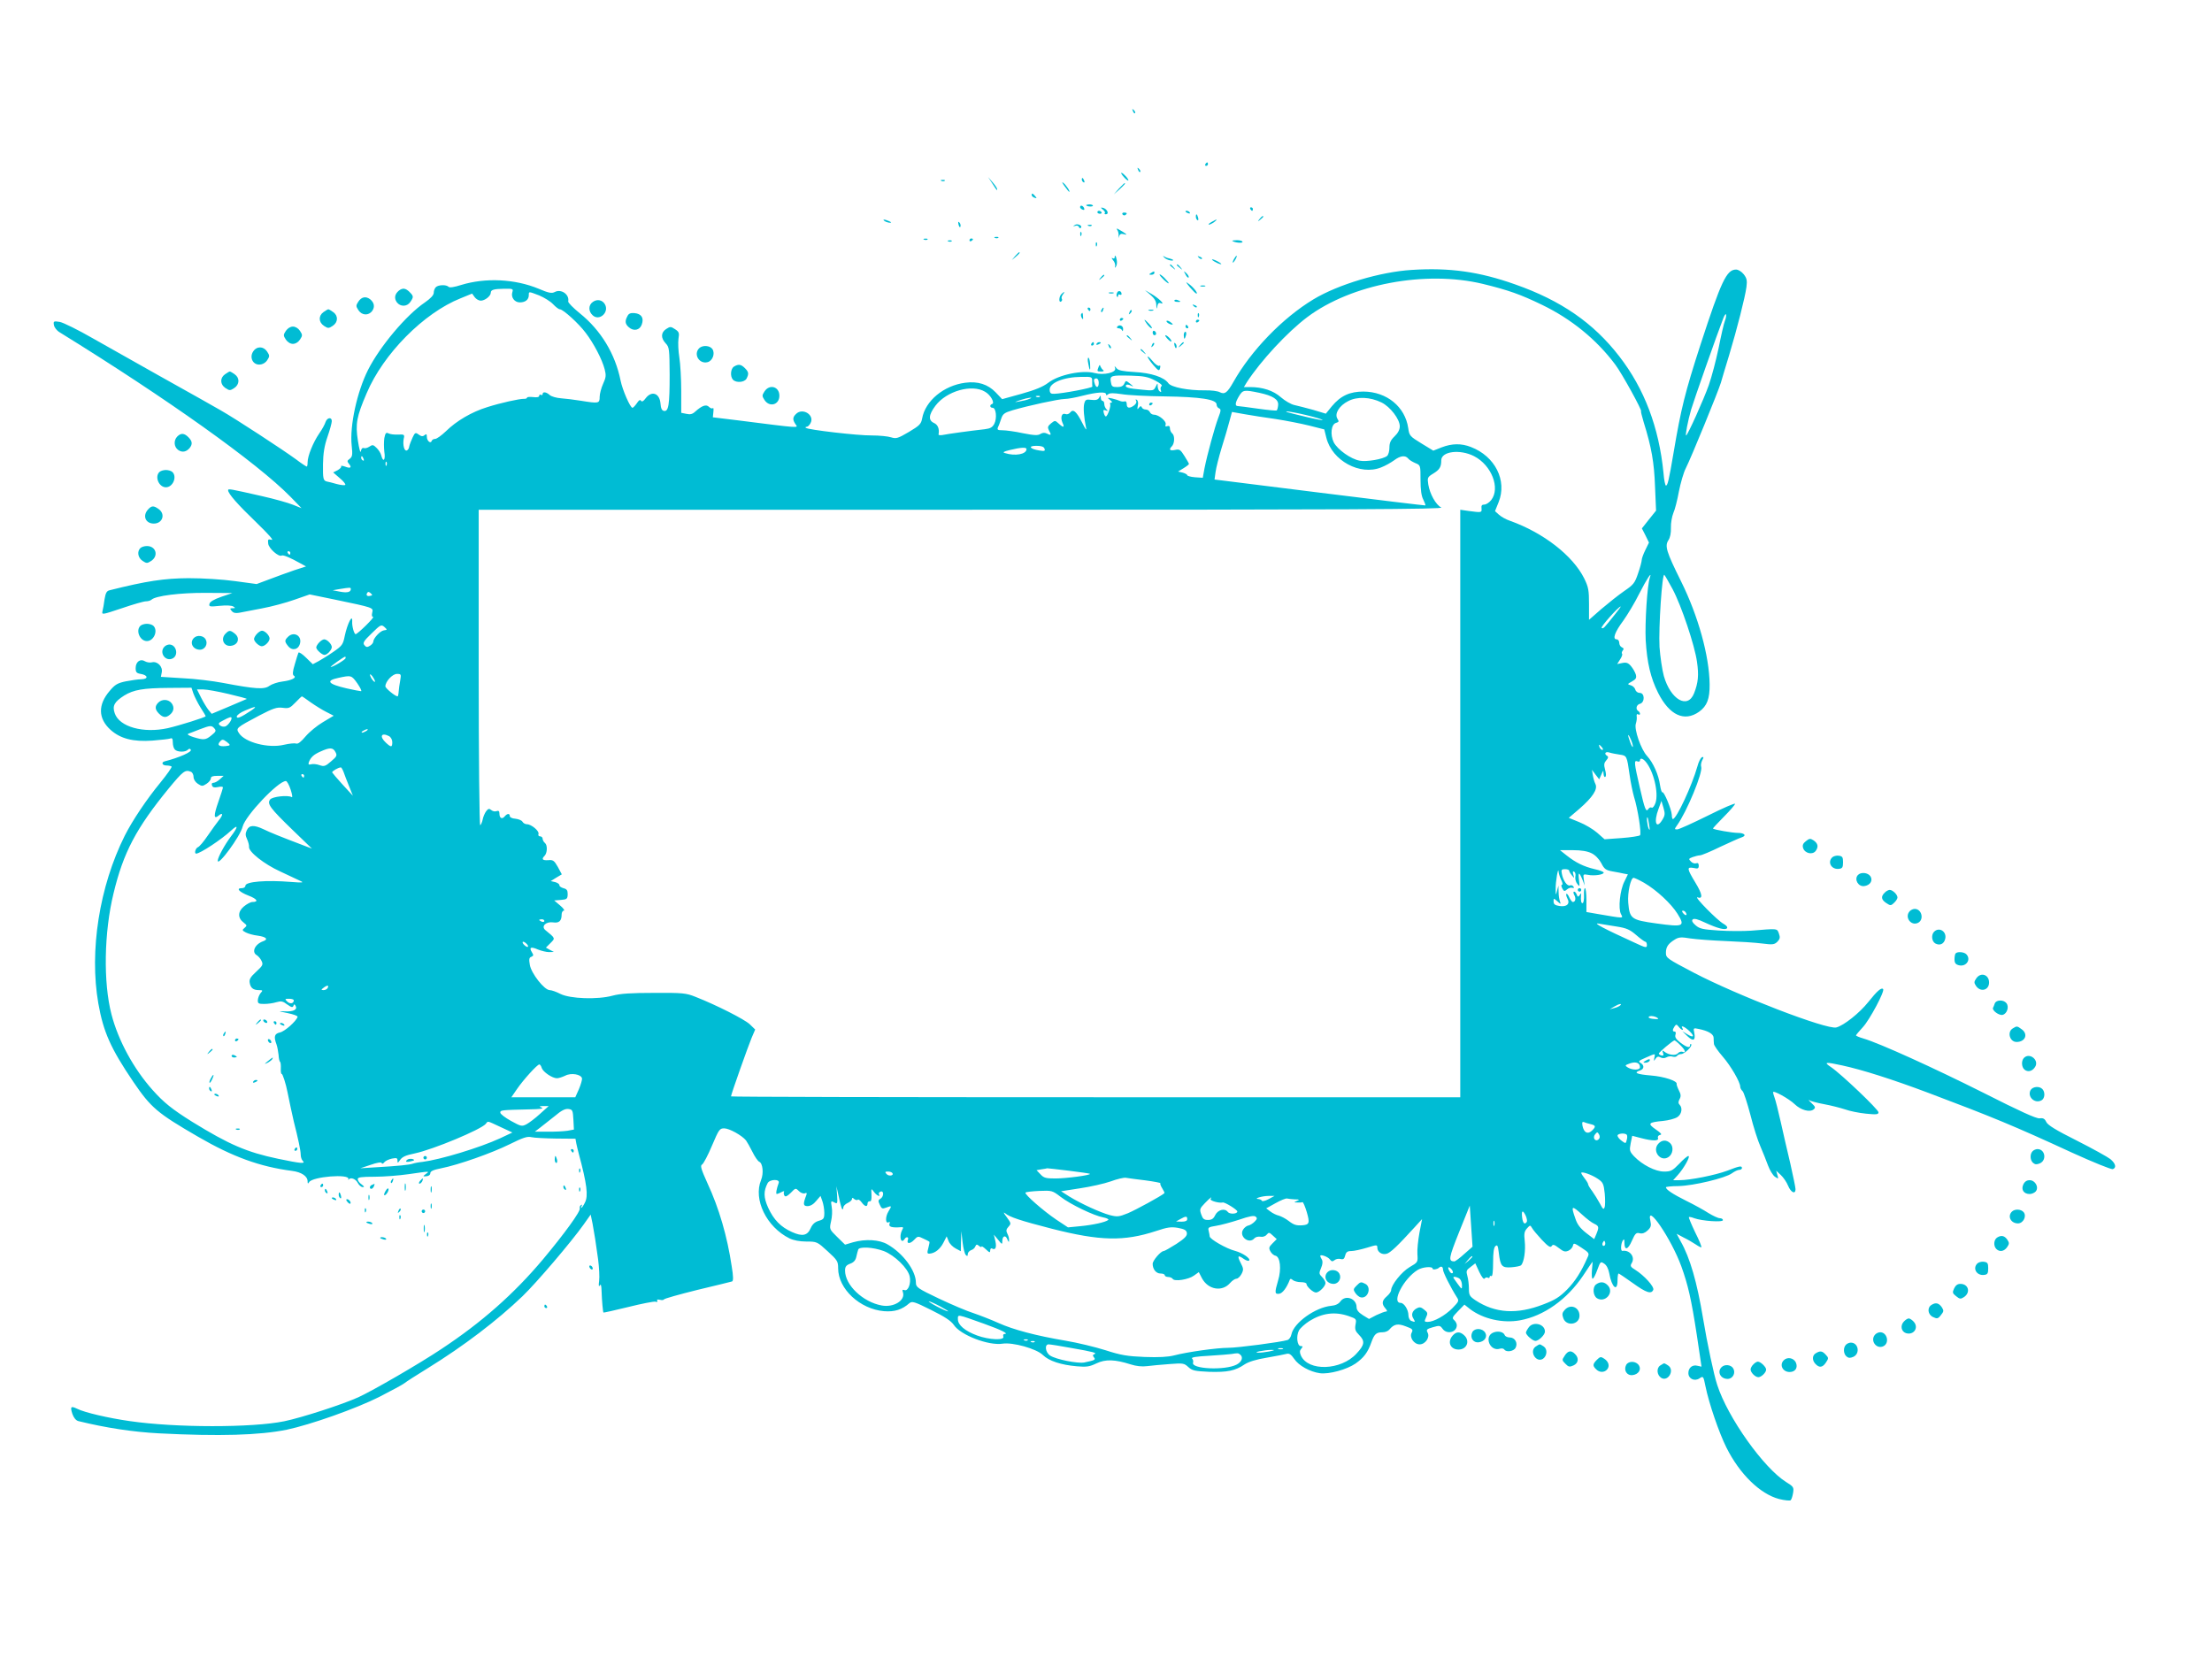 <?xml version="1.0" standalone="no"?>
<!DOCTYPE svg PUBLIC "-//W3C//DTD SVG 20010904//EN"
 "http://www.w3.org/TR/2001/REC-SVG-20010904/DTD/svg10.dtd">
<svg version="1.0" xmlns="http://www.w3.org/2000/svg"
 width="1280pt" height="968pt" viewBox="0 0 1280 968"
 preserveAspectRatio="xMidYMid meet">
<g transform="translate(0,968) scale(0.1,-0.1)"
fill="#00bcd4" stroke="none">
<path d="M6556 9037 c3 -10 9 -15 12 -12 3 3 0 11 -7 18 -10 9 -11 8 -5 -6z"/>
<path d="M6975 8730 c-3 -5 -1 -10 4 -10 6 0 11 5 11 10 0 6 -2 10 -4 10 -3 0
-8 -4 -11 -10z"/>
<path d="M6586 8697 c3 -10 9 -15 12 -12 3 3 0 11 -7 18 -10 9 -11 8 -5 -6z"/>
<path d="M6503 8656 c12 -14 24 -23 26 -20 5 5 -30 44 -40 44 -4 0 2 -11 14
-24z"/>
<path d="M5741 8620 c29 -45 29 -45 29 -34 0 5 -12 23 -26 39 l-26 30 23 -35z"/>
<path d="M6260 8641 c0 -6 4 -13 10 -16 6 -3 7 1 4 9 -7 18 -14 21 -14 7z"/>
<path d="M5448 8633 c7 -3 16 -2 19 1 4 3 -2 6 -13 5 -11 0 -14 -3 -6 -6z"/>
<path d="M6160 8603 c13 -18 25 -33 27 -33 8 0 -17 38 -33 51 -11 9 -9 2 6
-18z"/>
<path d="M6474 8588 l-29 -33 33 29 c30 28 37 36 29 36 -2 0 -16 -15 -33 -32z"/>
<path d="M5970 8551 c0 -5 7 -12 16 -15 14 -5 15 -4 4 9 -14 17 -20 19 -20 6z"/>
<path d="M6286 8491 c8 -8 43 -8 38 0 -2 4 -13 7 -24 6 -10 -1 -17 -3 -14 -6z"/>
<path d="M6250 8481 c0 -5 7 -11 14 -14 10 -4 13 -1 9 9 -6 15 -23 19 -23 5z"/>
<path d="M6382 8467 c10 -8 15 -17 11 -20 -3 -4 -1 -7 5 -7 24 0 8 33 -18 38
-12 2 -11 -1 2 -11z"/>
<path d="M7235 8470 c3 -5 8 -10 11 -10 2 0 4 5 4 10 0 6 -5 10 -11 10 -5 0
-7 -4 -4 -10z"/>
<path d="M6350 8452 c0 -5 7 -9 15 -9 8 0 12 4 9 9 -3 4 -9 8 -15 8 -5 0 -9
-4 -9 -8z"/>
<path d="M6860 8456 c0 -2 7 -7 16 -10 8 -3 12 -2 9 4 -6 10 -25 14 -25 6z"/>
<path d="M6495 8440 c4 -6 11 -8 16 -5 14 9 11 15 -7 15 -8 0 -12 -5 -9 -10z"/>
<path d="M6920 8426 c0 -8 4 -17 9 -20 5 -4 7 3 4 14 -6 23 -13 26 -13 6z"/>
<path d="M7289 8413 c-13 -16 -12 -17 4 -4 9 7 17 15 17 17 0 8 -8 3 -21 -13z"/>
<path d="M5120 8400 c8 -5 22 -9 30 -9 10 0 8 3 -5 9 -27 12 -43 12 -25 0z"/>
<path d="M7010 8395 c-14 -8 -20 -14 -14 -15 5 0 19 7 30 15 24 18 16 19 -16
0z"/>
<path d="M5547 8379 c4 -13 8 -18 11 -10 2 7 -1 18 -6 23 -8 8 -9 4 -5 -13z"/>
<path d="M6220 8378 c-13 -8 -12 -9 2 -5 9 3 19 1 21 -6 2 -7 7 -9 11 -6 13
12 -19 28 -34 17z"/>
<path d="M6298 8373 c7 -3 16 -2 19 1 4 3 -2 6 -13 5 -11 0 -14 -3 -6 -6z"/>
<path d="M6466 8348 c5 -7 8 -22 7 -33 -1 -17 -1 -17 3 -2 4 13 12 16 27 12
18 -5 19 -4 7 5 -8 6 -23 15 -34 21 -15 9 -17 8 -10 -3z"/>
<path d="M6251 8324 c0 -11 3 -14 6 -6 3 7 2 16 -1 19 -3 4 -6 -2 -5 -13z"/>
<path d="M5758 8303 c7 -3 16 -2 19 1 4 3 -2 6 -13 5 -11 0 -14 -3 -6 -6z"/>
<path d="M5348 8293 c7 -3 16 -2 19 1 4 3 -2 6 -13 5 -11 0 -14 -3 -6 -6z"/>
<path d="M5610 8289 c0 -5 5 -7 10 -4 6 3 10 8 10 11 0 2 -4 4 -10 4 -5 0 -10
-5 -10 -11z"/>
<path d="M5488 8283 c7 -3 16 -2 19 1 4 3 -2 6 -13 5 -11 0 -14 -3 -6 -6z"/>
<path d="M7131 8286 c12 -10 59 -15 59 -6 0 5 -14 10 -32 10 -17 0 -29 -2 -27
-4z"/>
<path d="M6341 8264 c0 -11 3 -14 6 -6 3 7 2 16 -1 19 -3 4 -6 -2 -5 -13z"/>
<path d="M5874 8198 l-19 -23 23 19 c21 18 27 26 19 26 -2 0 -12 -10 -23 -22z"/>
<path d="M6450 8189 c0 -5 -6 -7 -12 -3 -7 4 -6 -1 3 -12 9 -10 14 -26 12 -34
-4 -12 -2 -12 5 -2 5 7 7 24 4 38 -4 24 -12 33 -12 13z"/>
<path d="M6737 8190 c7 -8 23 -15 35 -17 12 -2 19 -1 16 3 -3 3 -12 6 -20 8
-7 1 -20 5 -28 10 -12 7 -13 6 -3 -4z"/>
<path d="M6937 8189 c7 -7 15 -10 18 -7 3 3 -2 9 -12 12 -14 6 -15 5 -6 -5z"/>
<path d="M7140 8180 c-6 -11 -8 -20 -6 -20 3 0 10 9 16 20 6 11 8 20 6 20 -3
0 -10 -9 -16 -20z"/>
<path d="M7030 8165 c14 -8 30 -14 35 -14 6 0 -1 6 -15 14 -14 8 -29 14 -35
14 -5 0 1 -6 15 -14z"/>
<path d="M6770 8146 c0 -2 8 -10 18 -17 15 -13 16 -12 3 4 -13 16 -21 21 -21
13z"/>
<path d="M6810 8146 c0 -2 8 -10 18 -17 15 -13 16 -12 3 4 -13 16 -21 21 -21
13z"/>
<path d="M8170 8118 c-182 -11 -426 -84 -569 -170 -179 -108 -361 -296 -464
-479 -35 -62 -50 -73 -78 -59 -12 7 -51 12 -88 11 -96 -1 -193 18 -210 41 -24
35 -99 60 -196 65 -67 4 -94 9 -104 22 -13 15 -13 15 -8 0 8 -25 -66 -42 -118
-28 -70 19 -208 -9 -269 -56 -30 -23 -76 -42 -155 -64 l-112 -31 -37 39 c-45
47 -104 66 -177 56 -124 -16 -231 -105 -249 -207 -6 -32 -15 -41 -77 -78 -63
-37 -73 -40 -102 -31 -18 6 -68 11 -112 11 -81 -1 -371 33 -382 44 -4 3 -1 6
5 6 6 0 16 9 22 21 26 47 -46 92 -84 53 -20 -19 -20 -34 -2 -60 16 -22 31 -23
-339 24 l-140 17 3 30 c2 17 1 27 -3 23 -4 -4 -14 -1 -22 7 -16 17 -41 8 -80
-27 -16 -15 -29 -18 -51 -13 l-30 6 0 127 c0 70 -5 157 -11 194 -6 37 -8 85
-5 107 6 35 3 41 -20 56 -24 16 -28 16 -51 1 -31 -20 -32 -52 -3 -83 21 -22
22 -33 23 -181 0 -174 -6 -215 -33 -210 -12 2 -18 15 -20 43 -5 60 -51 76 -86
30 -13 -18 -22 -22 -27 -14 -4 8 -13 3 -24 -15 -10 -14 -21 -26 -25 -26 -13 0
-58 103 -69 158 -31 154 -114 291 -236 389 -38 31 -69 62 -67 69 8 40 -41 74
-78 54 -17 -9 -35 -6 -93 19 -138 57 -307 65 -448 22 -41 -13 -67 -17 -73 -11
-14 14 -60 12 -74 -2 -7 -7 -12 -21 -12 -32 0 -14 -18 -33 -51 -56 -108 -73
-260 -254 -329 -390 -64 -127 -107 -324 -95 -438 6 -54 4 -65 -11 -77 -16 -11
-16 -15 -5 -29 19 -22 9 -29 -23 -16 -15 5 -25 6 -22 1 3 -4 -6 -14 -20 -22
l-26 -13 38 -33 c21 -17 35 -35 32 -39 -4 -4 -27 -1 -50 5 -24 7 -48 13 -55
14 -23 5 -25 16 -24 101 1 62 8 106 26 158 14 40 25 81 25 91 0 25 -27 21 -36
-5 -4 -13 -20 -43 -37 -67 -35 -51 -67 -130 -67 -166 0 -14 -2 -25 -5 -25 -3
0 -31 18 -61 41 -75 55 -353 237 -438 285 -87 50 -97 55 -361 203 -121 68
-290 163 -376 212 -85 49 -172 92 -193 96 -35 6 -38 4 -34 -18 2 -13 16 -32
33 -42 625 -386 1141 -754 1335 -951 l65 -67 -50 20 c-27 11 -108 34 -180 50
-185 42 -195 44 -195 34 0 -20 56 -83 163 -186 70 -68 103 -105 89 -101 -21 5
-23 3 -20 -22 3 -28 61 -79 78 -69 8 5 47 -11 108 -45 l33 -18 -68 -22 c-37
-13 -102 -36 -143 -52 l-75 -28 -125 17 c-73 10 -185 17 -270 17 -139 -1 -241
-16 -456 -70 -17 -4 -23 -16 -29 -52 -3 -26 -9 -57 -12 -69 -5 -22 -2 -21 112
17 64 22 127 40 139 40 12 0 26 4 32 9 23 23 167 41 316 40 l153 -1 -65 -22
c-43 -15 -66 -29 -68 -41 -4 -16 2 -17 60 -11 37 4 69 2 78 -4 13 -8 12 -10
-4 -10 -16 0 -17 -2 -5 -16 9 -11 22 -14 44 -10 16 3 75 14 130 25 55 10 140
33 188 50 l89 31 146 -30 c224 -47 223 -46 216 -75 -4 -16 -2 -25 5 -25 12 0
-89 -99 -101 -100 -9 0 -22 47 -20 73 3 49 -28 -12 -43 -83 -10 -50 -15 -57
-64 -91 -30 -21 -69 -45 -87 -55 l-34 -18 -39 38 c-21 21 -41 34 -44 29 -2 -4
-12 -35 -21 -67 -13 -42 -14 -61 -6 -66 19 -11 -10 -27 -65 -34 -27 -3 -62
-15 -76 -25 -29 -22 -80 -19 -269 17 -58 11 -162 24 -232 27 l-127 8 5 26 c7
33 -25 66 -57 58 -12 -3 -30 0 -40 6 -27 17 -54 -3 -54 -39 0 -24 5 -30 29
-34 43 -7 46 -30 4 -31 -18 0 -59 -6 -90 -12 -48 -10 -63 -19 -93 -55 -69 -80
-68 -160 5 -226 57 -51 131 -70 242 -62 49 4 95 9 103 12 11 5 15 -1 15 -23 0
-16 5 -34 12 -41 15 -15 60 -16 75 -1 7 7 13 8 17 0 8 -12 -65 -45 -151 -67
-22 -6 -14 -24 10 -24 13 0 26 -3 30 -6 3 -4 -26 -45 -65 -93 -79 -96 -161
-218 -206 -307 -147 -294 -206 -667 -153 -971 29 -165 72 -261 202 -453 103
-151 138 -181 376 -319 200 -116 357 -173 542 -197 56 -7 91 -31 91 -61 0 -14
2 -15 9 -4 20 32 234 49 227 18 -1 -7 -1 -9 1 -4 10 16 40 6 53 -18 7 -14 20
-25 29 -25 11 0 9 4 -7 16 -12 8 -22 22 -22 30 0 11 19 14 98 14 53 0 142 7
197 15 125 18 123 18 99 1 -18 -14 -18 -15 4 -13 13 1 22 8 22 17 0 12 17 20
63 29 101 20 293 88 396 139 77 38 102 47 126 41 17 -4 81 -7 142 -8 l113 -1
5 -28 c3 -15 10 -43 15 -62 46 -171 55 -241 35 -279 -8 -17 -18 -31 -21 -31
-3 0 -2 5 2 12 4 7 3 8 -4 4 -6 -4 -9 -12 -7 -19 6 -16 -90 -148 -213 -295
-169 -201 -355 -365 -588 -519 -124 -83 -395 -240 -480 -279 -90 -41 -327
-118 -429 -139 -185 -38 -629 -38 -895 1 -121 17 -262 50 -303 71 -37 18 -42
13 -28 -30 8 -22 20 -37 34 -41 159 -39 315 -63 467 -71 350 -18 581 -11 739
21 138 29 401 122 536 190 72 37 137 72 145 79 8 7 70 47 137 88 207 128 400
275 547 416 82 79 282 314 353 414 l41 58 11 -53 c5 -29 12 -69 15 -88 3 -19
10 -72 17 -118 6 -46 9 -102 6 -125 -4 -27 -2 -36 4 -26 6 10 9 1 10 -31 2
-62 8 -122 11 -126 2 -1 66 13 143 32 76 19 147 33 157 31 11 -3 15 -1 11 6
-4 6 2 8 15 5 12 -3 22 -2 24 2 2 5 89 29 193 55 105 25 195 47 201 49 8 3 8
28 -2 88 -25 170 -73 336 -140 480 -38 84 -43 103 -31 109 8 5 34 54 57 109
40 94 44 100 71 100 29 0 103 -41 126 -70 6 -8 23 -38 37 -66 14 -29 32 -54
39 -57 21 -8 27 -67 11 -106 -46 -112 31 -272 165 -338 23 -11 59 -18 97 -18
61 0 63 -1 123 -56 57 -52 61 -59 61 -99 0 -119 126 -236 265 -248 62 -5 105
9 147 46 16 13 28 10 126 -39 79 -39 115 -63 131 -86 38 -59 202 -122 283
-109 58 9 196 -29 233 -66 35 -34 104 -57 197 -65 56 -5 73 -2 113 17 52 25
107 23 198 -6 31 -10 65 -14 95 -10 26 3 84 9 130 12 78 6 84 5 108 -17 23
-21 37 -24 122 -28 104 -3 150 6 204 43 23 15 67 29 129 39 52 9 103 19 114
22 15 4 26 -3 44 -29 26 -39 91 -75 149 -83 53 -7 155 21 206 56 48 34 71 64
92 124 17 47 28 57 65 57 15 0 32 7 39 16 27 32 49 36 95 18 39 -14 43 -19 34
-36 -15 -27 13 -68 46 -68 33 0 61 41 46 68 -9 17 -5 21 30 31 38 11 42 11 56
-8 25 -36 83 -22 83 20 0 9 -7 22 -15 29 -14 12 -11 18 21 51 l38 39 34 -27
c75 -56 188 -82 287 -64 139 25 273 121 366 259 28 43 52 78 54 80 1 1 0 -20
-3 -48 -2 -27 -1 -50 4 -50 5 0 17 23 27 51 18 49 19 50 40 36 14 -9 24 -30
29 -55 14 -82 48 -112 48 -42 0 22 3 40 6 40 3 0 40 -25 82 -55 79 -57 108
-66 119 -39 6 18 -53 83 -104 115 -28 17 -31 23 -21 39 22 35 -11 78 -54 71
-11 -2 -9 41 2 59 8 12 10 9 10 -12 0 -46 20 -42 43 11 19 43 25 49 45 44 16
-4 31 2 46 16 20 19 22 28 16 56 -25 110 121 -104 179 -263 39 -108 58 -190
90 -399 l27 -182 -23 5 c-29 8 -53 -11 -53 -42 0 -33 35 -50 64 -31 22 15 23
14 35 -46 20 -99 79 -270 121 -354 77 -154 195 -269 305 -298 32 -8 63 -11 67
-7 5 5 11 24 14 43 5 32 2 36 -40 62 -130 81 -338 373 -399 562 -19 56 -58
240 -82 385 -35 210 -75 350 -130 447 l-23 43 41 -22 c23 -11 55 -30 70 -40
16 -11 30 -18 32 -16 3 2 -13 42 -36 87 -22 46 -38 85 -36 87 2 3 16 0 31 -6
44 -16 166 -25 166 -11 0 6 -8 11 -18 11 -10 0 -40 14 -66 30 -26 17 -84 49
-129 71 -78 39 -117 65 -117 78 0 3 33 7 73 7 87 2 271 46 309 74 15 11 34 20
43 20 8 0 15 5 15 10 0 15 -13 13 -85 -15 -70 -26 -215 -55 -277 -55 l-36 0
26 29 c35 38 76 111 62 111 -6 0 -30 -20 -53 -45 -39 -40 -48 -45 -88 -45 -50
0 -126 39 -173 88 -26 28 -28 34 -20 75 l9 44 50 -13 c68 -18 106 -18 99 0 -3
8 2 16 12 18 13 2 7 10 -25 32 -49 34 -43 41 42 49 32 3 69 13 83 22 25 16 32
53 13 72 -8 8 -8 17 0 32 9 16 8 28 -4 51 -8 16 -14 33 -13 37 6 17 -72 43
-149 49 -82 7 -103 16 -63 29 25 8 26 31 3 44 -15 8 -10 13 30 30 59 26 56 26
50 -1 -4 -20 -3 -21 7 -5 8 12 16 15 28 8 11 -6 24 -6 35 0 10 6 26 8 36 4 11
-3 22 -1 26 5 3 5 14 10 23 10 20 0 68 47 58 57 -3 3 -6 1 -6 -5 0 -19 -19
-14 -56 14 -25 19 -33 32 -29 45 4 11 2 19 -4 19 -14 0 -14 10 -1 30 9 13 12
13 24 -2 14 -19 32 -25 21 -8 -12 19 12 10 40 -16 33 -31 26 -43 -12 -19 l-28
17 30 -29 c34 -32 48 -24 39 21 -6 27 -5 28 27 21 54 -11 84 -29 85 -50 0 -11
1 -28 2 -37 1 -9 24 -42 51 -73 46 -53 101 -147 101 -174 0 -7 6 -19 14 -26 7
-7 27 -69 45 -137 17 -68 43 -150 58 -183 14 -33 34 -82 44 -110 10 -27 28
-57 40 -65 21 -14 21 -13 14 10 l-7 25 27 -25 c15 -14 34 -42 42 -62 16 -39
43 -52 43 -20 0 10 -14 76 -30 148 -17 71 -42 180 -56 243 -14 63 -30 125 -35
138 -5 13 -9 28 -9 32 0 14 93 -38 125 -69 35 -34 88 -49 110 -30 12 10 10 15
-13 37 -15 14 -20 21 -12 16 8 -6 47 -16 85 -23 39 -7 93 -21 121 -30 27 -10
82 -21 122 -25 60 -6 72 -5 72 8 0 16 -214 220 -274 261 -45 30 -35 32 65 10
115 -25 286 -79 499 -159 366 -138 493 -190 831 -346 121 -55 227 -98 235 -95
22 8 17 32 -14 58 -15 12 -103 61 -194 107 -120 60 -169 90 -177 108 -9 19
-18 24 -39 21 -19 -2 -114 41 -327 149 -283 142 -597 285 -692 313 -24 7 -43
15 -43 18 0 3 18 24 40 48 39 42 128 209 117 220 -10 11 -35 -11 -86 -75 -51
-64 -142 -136 -185 -147 -56 -14 -572 185 -823 316 -156 82 -163 86 -163 116
0 34 13 53 52 77 23 14 36 15 90 6 35 -5 126 -12 203 -15 77 -3 172 -9 210
-14 63 -8 72 -7 90 10 15 16 17 25 9 47 -11 31 -5 30 -161 17 -45 -3 -129 -3
-188 1 -91 6 -110 10 -133 30 -19 16 -24 27 -17 34 8 7 29 2 71 -18 73 -34
120 -46 128 -32 4 6 -6 17 -21 25 -34 18 -175 161 -150 153 33 -12 28 19 -13
86 -49 81 -50 91 -10 84 25 -6 30 -3 30 13 0 13 -5 18 -15 14 -8 -3 -22 1 -30
10 -15 15 -14 17 10 26 14 5 34 10 42 10 9 0 62 22 117 49 56 26 111 51 124
55 31 10 17 26 -23 26 -30 0 -135 18 -143 25 -1 1 27 32 63 68 36 36 65 70 65
75 0 6 -71 -25 -159 -69 -87 -43 -166 -79 -176 -79 -16 0 -16 2 -1 23 57 79
152 309 140 340 -3 9 0 25 6 37 10 18 9 21 -1 18 -8 -3 -20 -27 -27 -54 -31
-110 -121 -304 -142 -304 -3 0 -6 11 -6 25 -2 32 -45 135 -54 130 -4 -3 -10
16 -14 41 -8 60 -40 131 -75 169 -35 37 -76 155 -65 187 4 13 7 31 5 42 -2 11
2 16 8 12 6 -4 11 -3 11 3 0 5 -4 13 -10 16 -17 11 -11 37 10 42 29 8 28 63
-1 63 -12 0 -23 8 -26 19 -3 11 -15 22 -26 25 -21 6 -21 7 6 22 23 13 28 20
23 40 -4 13 -16 35 -28 49 -16 19 -27 23 -51 18 l-29 -6 17 27 c10 15 15 29
11 33 -3 3 -1 12 4 18 8 9 6 14 -5 19 -8 3 -15 15 -15 26 0 11 -7 20 -15 20
-26 0 -11 42 39 109 24 34 66 103 91 154 44 86 77 137 62 94 -15 -42 -29 -261
-24 -362 8 -131 28 -217 72 -305 66 -130 152 -169 237 -109 46 33 62 75 61
159 -2 164 -66 396 -166 597 -85 171 -94 203 -73 236 11 16 16 43 15 74 -1 26
6 64 14 84 9 19 23 75 32 124 10 50 27 110 40 135 31 61 188 445 203 495 6 22
28 94 48 160 46 153 92 334 100 394 5 38 2 51 -16 74 -12 15 -31 27 -44 27
-55 0 -86 -67 -206 -435 -90 -278 -113 -372 -155 -621 -28 -165 -35 -194 -45
-194 -4 0 -11 33 -14 73 -26 264 -111 488 -256 675 -149 193 -337 323 -602
416 -208 74 -381 98 -598 84z m411 -81 c147 -36 216 -60 344 -122 167 -81 313
-199 422 -345 38 -50 159 -270 149 -270 -2 0 5 -28 15 -62 46 -147 61 -235 66
-373 l6 -140 -41 -51 -41 -52 21 -41 20 -41 -21 -43 c-12 -24 -21 -50 -21 -58
0 -8 -9 -43 -21 -77 -19 -57 -27 -66 -81 -103 -32 -22 -91 -69 -131 -103 l-72
-63 0 91 c0 80 -3 98 -28 149 -66 132 -236 264 -429 333 -24 8 -52 24 -65 36
l-22 20 21 52 c50 125 -20 265 -160 319 -56 22 -110 21 -170 -2 l-48 -19 -69
42 c-67 41 -70 45 -76 88 -18 124 -124 211 -259 212 -79 0 -132 -24 -183 -85
l-35 -43 -73 22 c-41 11 -90 24 -109 28 -19 4 -54 24 -78 45 -44 39 -106 59
-179 59 l-35 0 17 28 c80 123 233 289 350 377 255 191 683 272 1016 192z
m-5616 -47 c-10 -30 12 -60 43 -60 32 0 52 16 52 42 0 22 -2 22 61 -2 28 -12
64 -34 79 -50 16 -17 33 -30 40 -30 18 0 108 -81 149 -136 46 -60 95 -153 110
-211 9 -35 8 -47 -9 -84 -11 -24 -20 -59 -20 -76 0 -38 -5 -39 -110 -22 -36 6
-87 12 -113 14 -27 2 -56 10 -66 19 -20 18 -41 21 -41 5 0 -5 -4 -7 -10 -4 -5
3 -10 1 -10 -6 0 -7 -13 -10 -35 -7 -19 2 -35 1 -35 -3 0 -4 -8 -8 -17 -7 -30
0 -134 -23 -213 -48 -91 -28 -179 -80 -240 -140 -25 -24 -53 -44 -62 -44 -9 0
-18 -5 -20 -12 -6 -18 -28 1 -28 24 0 16 -3 18 -13 10 -10 -9 -19 -8 -34 3
-19 14 -22 12 -36 -18 -8 -17 -17 -41 -19 -51 -1 -11 -8 -21 -14 -23 -15 -5
-24 32 -18 67 6 25 4 27 -33 25 -21 -1 -46 2 -55 7 -14 7 -18 2 -24 -27 -3
-19 -3 -55 0 -80 8 -48 -7 -64 -18 -20 -3 13 -16 33 -28 44 -18 18 -23 18 -41
6 -10 -7 -25 -11 -32 -8 -8 3 -15 -5 -17 -19 -2 -13 -10 15 -17 62 -15 97 -8
138 51 275 96 227 330 464 544 549 l66 27 15 -21 c8 -11 24 -20 35 -20 24 0
58 27 58 46 0 17 17 22 78 23 49 1 53 -1 47 -19z m7016 -168 c-6 -15 -22 -85
-36 -156 -15 -71 -40 -167 -57 -215 -30 -85 -123 -291 -131 -291 -6 0 10 84
29 150 14 48 151 439 186 528 7 18 14 28 16 22 2 -6 -1 -23 -7 -38z m-3297
-344 c28 -14 44 -28 38 -32 -6 -4 -8 -14 -5 -23 4 -11 3 -14 -5 -9 -7 4 -12
17 -13 29 0 22 0 22 -12 -2 -11 -22 -14 -23 -80 -16 -79 7 -99 13 -91 26 3 5
15 4 27 -2 19 -9 18 -7 -3 10 -25 20 -25 20 -34 1 -6 -14 -19 -20 -41 -20 -29
0 -33 4 -37 30 -6 37 1 39 117 36 73 -2 99 -7 139 -28z m-364 -3 c0 -14 0 -28
1 -32 1 -8 -174 -41 -221 -42 -19 -1 -25 4 -26 22 -3 41 79 75 184 76 60 1 62
0 62 -24z m38 -10 c0 -28 -13 -33 -22 -9 -9 24 -7 34 8 34 8 0 14 -10 14 -25z
m-658 -52 c32 -18 58 -65 41 -71 -16 -5 -13 -22 3 -22 20 0 26 -60 10 -92 -11
-21 -23 -28 -56 -32 -82 -9 -213 -27 -241 -33 -15 -3 -27 -2 -26 3 6 32 -4 56
-26 66 -34 15 -32 47 8 100 64 85 211 127 287 81z m1586 -6 c80 -17 114 -39
110 -72 -1 -14 -5 -27 -8 -30 -2 -3 -52 2 -109 10 -57 8 -110 15 -116 15 -18
0 -16 20 7 58 22 36 29 37 116 19z m-886 -8 c0 -8 4 -8 13 0 10 7 31 7 78 0
35 -6 147 -12 249 -13 205 -3 300 -17 300 -47 0 -9 6 -19 14 -22 12 -5 12 -13
-4 -54 -21 -55 -64 -213 -80 -293 l-10 -55 -45 3 c-25 2 -45 8 -45 12 0 4 -12
11 -27 15 l-26 6 31 19 c18 11 32 22 32 25 0 3 -12 24 -26 46 -23 37 -29 41
-55 35 -30 -6 -37 2 -18 21 16 16 18 61 3 74 -8 6 -14 20 -14 30 0 12 -5 16
-15 13 -11 -4 -13 -2 -10 9 7 18 -39 57 -67 57 -10 0 -21 7 -24 15 -4 8 -14
15 -24 15 -10 0 -21 6 -23 13 -4 9 -8 8 -17 -3 -9 -12 -10 -10 -6 12 4 16 1
30 -6 34 -7 5 -8 3 -4 -5 5 -7 0 -18 -10 -26 -27 -21 -44 -18 -44 6 0 12 -5
19 -12 16 -7 -2 -20 -1 -28 3 -8 4 -28 10 -45 14 -28 6 -29 5 -11 -9 11 -8 14
-15 7 -15 -7 0 -10 -4 -7 -9 6 -10 -15 -71 -25 -71 -4 0 -9 9 -12 21 -4 16 -2
19 11 14 14 -5 15 -4 5 6 -7 7 -13 21 -13 31 0 10 -4 18 -10 18 -5 0 -10 8
-10 18 -1 16 -1 16 -10 0 -7 -12 -20 -15 -45 -12 -30 4 -35 1 -41 -22 -6 -24
-2 -79 11 -141 4 -17 -5 -5 -21 27 -34 68 -54 86 -71 63 -7 -9 -19 -13 -28 -9
-21 8 -30 -19 -17 -50 14 -29 6 -31 -22 -5 -21 19 -21 19 -44 1 -19 -16 -21
-23 -13 -39 16 -28 14 -33 -9 -21 -14 7 -25 7 -39 -1 -14 -10 -36 -9 -102 4
-46 10 -99 17 -118 17 -28 0 -32 3 -26 18 5 9 13 32 19 50 9 27 19 34 66 48
92 27 263 64 300 65 19 0 67 9 105 19 83 21 135 24 135 9z m-383 -15 c-3 -3
-12 -4 -19 -1 -8 3 -5 6 6 6 11 1 17 -2 13 -5z m-62 -13 c-11 -5 -36 -11 -55
-14 -35 -6 -34 -6 5 8 43 14 84 19 50 6z m2039 -20 c51 -25 106 -97 106 -138
0 -19 -10 -39 -30 -58 -23 -22 -30 -38 -30 -66 0 -20 -6 -42 -14 -48 -22 -18
-118 -35 -158 -27 -51 9 -128 64 -150 106 -22 45 -15 106 14 113 16 5 17 8 7
24 -18 29 11 76 63 102 52 27 126 24 192 -8z m-612 -96 c58 -9 146 -26 194
-38 l87 -22 12 -48 c33 -133 195 -221 317 -172 24 9 57 28 75 41 36 27 65 31
82 10 6 -8 25 -19 41 -26 30 -12 30 -13 30 -97 0 -57 5 -94 16 -114 8 -17 14
-32 12 -34 -2 -1 -277 32 -612 74 l-608 76 6 43 c3 24 19 87 35 140 17 54 37
122 45 153 l15 55 73 -13 c40 -7 121 -20 180 -28z m172 24 c50 -12 95 -25 99
-29 5 -4 -34 3 -85 15 -134 32 -134 33 -119 34 7 0 55 -8 105 -20z m-1510
-195 c5 -14 1 -16 -30 -11 -56 9 -67 27 -17 27 29 0 43 -5 47 -16z m-104 -3
c0 -30 -66 -42 -125 -23 -15 4 -8 9 30 18 62 15 95 17 95 5z m2590 -41 c101
-52 153 -185 99 -254 -11 -14 -29 -26 -40 -26 -14 0 -18 -6 -16 -22 2 -25 1
-25 -75 -15 l-48 7 0 -1700 0 -1700 -2110 0 c-1160 0 -2110 2 -2110 5 0 11 99
290 119 338 l21 49 -32 31 c-32 29 -189 109 -313 158 -55 22 -74 24 -240 23
-134 0 -195 -4 -240 -16 -88 -24 -246 -18 -302 10 -23 12 -51 22 -62 22 -31 0
-107 97 -115 146 -6 33 -4 43 9 47 13 6 13 10 3 26 -18 29 -6 34 35 16 20 -8
49 -15 64 -15 l28 1 -23 12 -23 13 26 26 c29 29 30 27 -30 76 -25 22 5 50 46
44 34 -5 49 8 49 46 0 12 6 22 13 22 6 1 -3 14 -22 30 l-34 29 39 3 c35 3 38
6 39 33 0 23 -5 30 -25 35 -14 4 -24 12 -23 17 1 6 -10 14 -24 18 l-26 6 32
20 32 19 -23 43 c-21 37 -28 42 -56 39 -33 -2 -40 6 -21 25 16 16 18 61 3 74
-8 6 -14 18 -14 25 0 8 -7 14 -15 14 -8 0 -12 6 -9 14 6 16 -41 56 -67 56 -10
0 -22 7 -26 15 -5 8 -23 15 -41 17 -18 1 -32 8 -32 15 0 17 -15 16 -30 -2 -15
-18 -30 -10 -30 17 0 14 -5 18 -16 14 -9 -4 -23 -1 -31 6 -12 10 -18 9 -30 -7
-8 -11 -17 -32 -20 -48 -3 -15 -10 -30 -14 -33 -5 -3 -9 393 -9 910 l0 916
2798 0 c2259 0 2792 3 2772 13 -31 15 -66 78 -75 133 -6 39 -5 43 28 63 38 23
47 39 47 77 0 52 108 66 190 24z m-6426 -16 c3 -8 2 -12 -4 -9 -6 3 -10 10
-10 16 0 14 7 11 14 -7z m133 -36 c-3 -8 -6 -5 -6 6 -1 11 2 17 5 13 3 -3 4
-12 1 -19z m-557 -508 c0 -5 -2 -10 -4 -10 -3 0 -8 5 -11 10 -3 6 -1 10 4 10
6 0 11 -4 11 -10z m7999 -210 c50 -94 128 -325 141 -421 11 -76 7 -120 -17
-181 -37 -94 -136 -37 -175 100 -10 37 -21 112 -25 168 -6 109 15 431 28 417
4 -4 26 -42 48 -83z m-7649 1 c0 -18 -21 -23 -63 -15 l-42 8 40 7 c62 10 65
10 65 0z m113 -39 c-18 -5 -27 3 -18 17 4 7 10 7 20 -2 11 -10 11 -13 -2 -15z
m7201 -109 c-62 -78 -66 -83 -76 -77 -8 5 98 124 110 124 3 0 -13 -21 -34 -47z
m-7123 -91 c-21 -3 -61 -46 -61 -66 0 -6 -9 -17 -19 -23 -16 -10 -22 -9 -32 3
-11 13 -5 24 42 69 51 50 55 52 73 37 18 -17 18 -17 -3 -20z m-221 -160 c0 -9
-72 -52 -86 -52 -8 0 76 60 84 60 1 0 2 -4 2 -8z m170 -136 c0 -5 -7 -1 -15
10 -8 10 -14 24 -14 29 0 6 6 1 14 -9 8 -11 15 -24 15 -30z m146 7 c-4 -21 -8
-50 -9 -65 -1 -16 -4 -28 -6 -28 -14 0 -71 47 -71 58 0 28 41 72 67 72 24 0
25 -2 19 -37z m-248 -18 c17 -25 27 -45 21 -45 -5 0 -42 7 -82 16 -109 25
-125 45 -49 61 74 16 76 16 110 -32z m-949 -58 c7 -19 25 -55 41 -81 17 -26
30 -48 30 -51 0 -6 -150 -53 -219 -69 -141 -31 -280 7 -307 86 -15 43 -3 66
55 103 54 33 108 43 258 44 l131 1 11 -33z m203 -3 c60 -14 108 -27 106 -29
-2 -1 -48 -21 -103 -44 l-100 -42 -19 23 c-10 13 -29 44 -42 70 l-24 48 37 0
c20 0 86 -12 145 -26z m475 -48 c27 -19 67 -44 91 -56 l43 -22 -62 -37 c-34
-20 -79 -57 -101 -83 -26 -31 -44 -45 -54 -41 -9 3 -40 0 -70 -7 -90 -22 -226
13 -261 67 -19 29 -17 31 117 102 81 42 101 49 135 45 36 -5 43 -2 74 30 19
20 36 36 38 36 2 0 24 -15 50 -34z m-342 -47 c-60 -40 -85 -51 -85 -36 0 8 21
24 48 35 61 26 75 27 37 1z m-115 -45 c0 -14 -21 -42 -36 -48 -9 -3 -23 -1
-31 6 -12 10 -9 15 19 29 35 19 48 23 48 13z m-99 -60 c11 -13 8 -19 -17 -39
-34 -28 -44 -29 -104 -11 -28 9 -39 16 -30 20 8 3 38 14 65 25 63 24 70 24 86
5z m879 -14 c-8 -5 -19 -10 -25 -10 -5 0 -3 5 5 10 8 5 20 10 25 10 6 0 3 -5
-5 -10z m131 -30 c11 -6 19 -21 19 -35 0 -31 -7 -31 -37 -3 -39 36 -27 61 18
38z m7198 -60 c0 -8 -7 1 -14 20 -18 46 -17 64 0 25 8 -16 14 -37 14 -45z
m-8136 26 c23 -18 22 -21 -9 -24 -35 -3 -48 6 -33 24 14 17 19 17 42 0z m7957
-31 c7 -9 8 -15 2 -15 -5 0 -12 7 -16 15 -3 8 -4 15 -2 15 2 0 9 -7 16 -15z
m-7329 -27 c11 -20 8 -26 -25 -54 -33 -29 -41 -31 -67 -22 -16 6 -38 8 -49 5
-14 -4 -17 -1 -13 12 11 28 27 44 68 62 53 24 72 24 86 -3z m7431 -15 c42 -6
42 -6 58 -118 6 -44 18 -100 25 -125 22 -69 45 -214 35 -224 -4 -4 -52 -12
-107 -16 l-98 -7 -43 38 c-23 20 -70 48 -103 61 l-61 25 61 52 c77 67 108 114
93 144 -6 12 -13 36 -15 52 l-5 30 21 -28 21 -27 12 27 c12 27 12 27 13 5 1
-13 5 -21 10 -18 6 4 5 20 -1 42 -8 29 -6 39 7 54 11 12 13 20 6 25 -21 12
-12 28 12 20 12 -4 39 -9 59 -12z m150 -40 c46 -53 77 -180 58 -239 -7 -19
-16 -31 -22 -28 -6 4 -14 0 -19 -7 -14 -22 -21 -4 -50 123 -33 143 -35 160
-14 152 8 -4 15 -1 15 5 0 16 15 13 32 -6z m-7534 -60 c5 -16 20 -53 32 -83
l22 -55 -59 64 c-32 35 -59 67 -61 71 -2 6 34 28 50 29 3 1 10 -11 16 -26z
m-884 1 c9 -3 16 -17 16 -30 0 -14 10 -30 25 -40 23 -15 27 -15 50 0 14 9 25
23 25 31 0 11 11 15 37 15 l37 0 -22 -20 c-12 -11 -28 -20 -36 -20 -10 0 -13
-6 -9 -16 4 -11 13 -13 34 -9 16 4 29 3 29 -2 0 -4 -12 -43 -27 -85 -27 -77
-27 -102 2 -78 26 22 27 4 2 -26 -13 -16 -42 -57 -65 -90 -23 -34 -48 -64 -57
-67 -14 -6 -22 -37 -10 -37 23 0 147 82 203 134 42 39 41 21 -2 -35 -36 -48
-76 -121 -76 -140 0 -36 131 142 144 197 16 64 206 264 250 264 7 0 19 -23 28
-50 9 -28 12 -47 6 -43 -22 13 -113 3 -125 -14 -19 -25 1 -51 130 -176 l112
-108 -50 19 c-137 52 -193 75 -230 93 -55 26 -83 25 -97 -6 -9 -19 -8 -31 2
-52 7 -16 12 -35 11 -44 -3 -28 87 -100 182 -143 51 -24 103 -48 117 -55 20
-9 10 -10 -55 -5 -145 12 -265 2 -265 -22 0 -8 -9 -14 -21 -14 -35 0 -15 -22
39 -43 50 -19 61 -37 22 -37 -10 0 -32 -12 -49 -26 -36 -30 -36 -68 0 -94 19
-15 19 -17 4 -30 -15 -12 -14 -15 7 -26 13 -7 44 -16 71 -19 48 -7 61 -21 30
-32 -48 -17 -69 -63 -37 -81 8 -5 21 -19 27 -32 11 -22 8 -28 -30 -63 -34 -31
-42 -45 -38 -65 5 -30 21 -42 54 -42 22 0 23 -2 9 -17 -8 -10 -15 -28 -16 -40
-1 -20 4 -23 36 -23 21 0 52 4 71 10 28 8 38 6 63 -13 24 -17 32 -19 36 -8 3
10 6 11 12 1 13 -22 -10 -35 -59 -33 -45 2 -44 2 14 -10 33 -7 59 -16 57 -22
-8 -25 -74 -84 -102 -90 -32 -7 -37 -24 -20 -69 5 -14 10 -42 12 -61 1 -20 5
-38 9 -40 3 -3 5 -20 4 -39 -1 -19 2 -33 5 -31 5 3 25 -59 34 -107 7 -38 29
-137 36 -168 25 -98 40 -169 40 -191 0 -14 5 -30 12 -37 18 -18 -9 -16 -143
12 -181 38 -283 82 -497 214 -115 72 -164 111 -229 184 -110 123 -199 287
-238 438 -48 184 -43 475 12 700 57 237 131 377 320 608 82 99 94 109 127 96z
m656 -24 c0 -5 -2 -10 -4 -10 -3 0 -8 5 -11 10 -3 6 -1 10 4 10 6 0 11 -4 11
-10z m7859 -255 c-35 -57 -51 -13 -22 63 l17 47 12 -40 c10 -34 9 -44 -7 -70z
m-76 -30 c5 -28 4 -34 -3 -20 -8 19 -14 73 -6 64 2 -2 6 -22 9 -44z m-333
-163 c21 -10 43 -33 56 -57 17 -34 26 -41 65 -48 24 -4 54 -10 67 -13 l22 -4
-20 -41 c-26 -50 -37 -157 -20 -189 14 -26 21 -26 -137 1 l-63 11 0 69 c0 38
-4 69 -8 69 -5 0 -7 -18 -6 -40 1 -22 -2 -43 -7 -46 -9 -5 -13 15 -10 46 2 13
1 13 -8 0 -9 -12 -11 -12 -17 3 -3 9 -10 17 -15 17 -6 0 -5 -9 1 -20 11 -20 6
-40 -9 -40 -4 0 -13 12 -20 26 -6 15 -14 24 -17 21 -3 -3 0 -15 6 -27 17 -31
-4 -50 -47 -43 -25 4 -33 10 -33 26 0 20 0 20 22 1 20 -18 21 -18 15 -1 -4 10
-8 35 -8 55 l-1 37 -8 -30 c-7 -29 -8 -28 -8 10 -1 42 15 134 17 100 1 -11 8
-32 15 -47 8 -16 10 -28 5 -28 -6 0 -5 -8 1 -21 10 -18 13 -19 28 -6 9 8 23
12 31 9 9 -3 11 0 6 7 -4 7 -13 10 -20 7 -16 -6 -40 28 -47 67 -5 23 -2 27 18
27 13 0 24 -4 24 -8 0 -5 7 -17 16 -28 15 -18 15 -18 8 5 -4 17 -3 21 6 16 6
-4 9 -17 6 -29 -2 -11 2 -30 11 -41 14 -19 15 -17 10 23 -6 48 1 48 21 -1 l12
-32 -5 34 c-5 33 -4 33 25 28 34 -7 90 1 90 13 0 5 -24 14 -52 20 -64 15 -110
38 -162 79 l-39 31 74 0 c50 0 85 -6 109 -18z m304 -171 c72 -42 156 -120 193
-179 46 -74 36 -78 -123 -56 -145 20 -154 27 -162 120 -5 57 14 144 31 144 5
0 33 -13 61 -29z m241 -172 c11 -17 -1 -21 -15 -4 -8 9 -8 15 -2 15 6 0 14 -5
17 -11z m-6605 -49 c0 -5 -7 -7 -15 -4 -8 4 -15 8 -15 10 0 2 7 4 15 4 8 0 15
-4 15 -10z m6205 -32 c58 -9 77 -18 114 -50 24 -21 48 -38 52 -38 5 0 9 -9 9
-19 0 -18 -6 -17 -72 14 -178 81 -243 116 -208 110 19 -3 67 -11 105 -17z
m-6305 -103 c7 -8 8 -15 2 -15 -5 0 -15 7 -22 15 -7 8 -8 15 -2 15 5 0 15 -7
22 -15z m-1155 -254 c-3 -6 -14 -11 -23 -11 -15 1 -15 2 2 15 21 16 32 13 21
-4z m-195 -70 c0 -19 -22 -23 -38 -7 -15 15 -14 16 11 16 15 0 27 -4 27 -9z
m7675 -30 c-6 -5 -21 -12 -35 -15 l-25 -7 25 15 c28 17 50 21 35 7z m215 -71
c11 -7 6 -9 -17 -7 -18 1 -33 5 -33 10 0 10 32 9 50 -3z m132 -157 c30 -29 37
-49 14 -40 -8 3 -20 -1 -26 -8 -13 -16 -54 -11 -79 9 -12 9 -13 8 -8 -7 5 -13
3 -18 -9 -15 -8 2 -15 7 -15 11 0 7 80 74 90 76 3 1 18 -11 33 -26z m-232
-129 c0 -18 -43 -18 -70 -2 -19 12 -18 13 12 24 35 12 58 3 58 -22z m-6355 -5
c8 -23 61 -59 88 -59 10 0 31 7 48 15 34 18 92 8 97 -16 1 -8 -7 -36 -18 -62
l-21 -47 -185 0 -185 0 33 48 c37 54 117 142 129 142 4 0 11 -9 14 -21z m-10
-265 c-27 -25 -63 -52 -78 -60 -27 -14 -32 -13 -90 19 -34 19 -62 40 -62 48 0
15 6 15 170 19 60 1 83 4 70 10 -17 7 -16 9 10 9 l30 0 -50 -45z m193 -33 l3
-58 -38 -7 c-21 -3 -72 -6 -113 -5 l-75 0 29 22 c16 12 54 42 85 67 40 34 62
45 81 42 23 -3 25 -8 28 -61z m-422 -43 l69 -32 -70 -33 c-119 -55 -347 -124
-450 -137 -22 -2 -47 -7 -55 -10 -19 -7 -88 -14 -210 -21 l-95 -6 60 20 c37
13 61 17 64 10 2 -6 8 -4 15 5 6 8 26 17 44 21 27 5 32 4 32 -11 0 -16 2 -16
15 3 13 18 31 27 85 38 108 23 383 138 411 171 14 18 5 19 85 -18z m6310 16
c29 -7 30 -15 4 -39 -24 -21 -45 -9 -53 31 -3 19 -1 24 10 20 8 -4 26 -9 39
-12z m45 -87 c-18 -18 -38 8 -21 28 12 15 14 15 23 0 6 -11 5 -21 -2 -28z
m163 25 c3 -5 3 -18 -1 -30 -5 -21 -6 -21 -29 -4 -13 9 -24 23 -24 30 0 13 46
17 54 4z m-3230 -207 c65 -8 120 -16 123 -18 7 -8 -137 -27 -200 -27 -54 0
-67 3 -86 24 l-23 24 28 5 c16 2 31 5 34 6 3 0 59 -6 124 -14z m-1020 -14 c10
-15 -22 -20 -34 -5 -10 11 -9 14 8 14 12 0 23 -4 26 -9z m4082 -33 c30 -20 34
-29 40 -85 3 -34 3 -71 -1 -80 -5 -15 -10 -11 -27 22 -12 22 -32 54 -44 71
-13 17 -24 35 -24 40 0 5 -9 20 -20 34 -11 14 -20 28 -20 32 0 11 61 -10 96
-34z m-2618 -9 c51 -7 90 -14 87 -17 -3 -3 2 -16 11 -30 8 -13 14 -25 12 -27
-17 -16 -166 -97 -211 -116 -52 -21 -62 -22 -105 -11 -55 15 -167 66 -235 108
l-47 30 109 17 c61 9 141 27 178 40 37 14 77 23 88 21 11 -2 62 -9 113 -15z
m-2122 -15 c-12 -32 -18 -64 -11 -64 3 0 16 5 27 11 11 6 18 7 15 2 -3 -5 -2
-15 2 -22 6 -9 15 -5 37 16 27 28 28 29 47 10 10 -10 25 -16 34 -13 11 5 13 2
9 -10 -20 -52 -19 -64 7 -64 16 0 35 11 50 30 l25 29 11 -31 c6 -17 11 -47 11
-67 0 -33 -4 -38 -32 -46 -23 -7 -37 -20 -47 -43 -19 -43 -48 -49 -108 -22
-65 29 -106 71 -138 141 -27 60 -27 96 -3 142 12 23 73 25 64 1z m367 -151 c4
-3 7 0 7 9 0 8 11 20 25 26 14 6 25 17 25 23 0 8 4 9 13 0 8 -6 17 -8 21 -4 3
4 13 -3 22 -15 18 -25 34 -29 34 -7 0 8 6 14 13 13 8 -2 11 10 10 37 -2 39 -2
39 14 18 14 -21 41 -34 29 -14 -3 5 1 11 9 15 21 8 20 -30 -1 -42 -13 -7 -13
-13 -3 -34 10 -23 15 -25 36 -17 34 13 35 12 14 -22 -19 -31 -18 -74 2 -62 6
4 8 0 4 -10 -6 -17 15 -23 66 -19 14 2 16 -2 7 -17 -19 -37 -6 -84 15 -51 9
15 25 12 19 -4 -10 -25 12 -26 35 -2 21 23 24 23 54 8 18 -8 33 -16 35 -18 2
-1 -1 -18 -6 -36 -8 -29 -7 -34 7 -33 31 2 61 26 80 63 l19 37 11 -27 c5 -15
24 -34 41 -43 l30 -16 1 58 2 58 7 -63 c4 -35 12 -68 19 -75 8 -8 11 -7 11 5
0 9 9 19 19 23 11 3 22 13 25 22 5 12 9 13 21 3 8 -7 15 -9 15 -4 0 4 11 -3
25 -16 21 -20 25 -21 25 -6 0 9 5 14 10 11 20 -12 28 5 20 42 l-9 38 25 -30
c22 -28 24 -28 24 -8 0 31 19 38 29 11 8 -18 10 -19 10 -5 1 10 -4 27 -10 38
-8 16 -7 25 7 40 16 18 15 20 -11 56 -17 22 -21 31 -9 22 25 -22 88 -43 271
-90 279 -71 417 -74 603 -13 66 22 87 25 127 18 38 -7 49 -14 51 -30 2 -16
-12 -31 -61 -63 -35 -22 -68 -41 -73 -41 -17 0 -64 -55 -64 -74 0 -31 20 -56
45 -56 14 0 25 -4 25 -10 0 -5 9 -10 19 -10 11 0 23 -5 27 -11 10 -17 92 -4
123 19 l28 20 18 -35 c36 -67 117 -81 163 -28 12 14 29 25 37 25 8 0 21 12 29
27 13 25 12 32 -5 65 -21 41 -16 47 19 22 13 -9 26 -13 30 -9 11 11 -37 44
-81 56 -49 12 -147 68 -147 84 0 5 -3 20 -6 32 -5 19 -1 22 43 29 26 4 86 20
132 35 61 21 88 26 97 18 10 -8 9 -14 -6 -29 -10 -10 -26 -20 -35 -22 -10 -1
-24 -12 -31 -23 -27 -40 34 -88 65 -51 6 7 21 11 34 9 14 -3 29 2 37 12 12 14
15 14 35 -5 l23 -21 -25 -25 c-20 -20 -22 -27 -12 -45 6 -12 19 -24 30 -26 27
-7 35 -77 15 -143 -21 -71 -20 -81 7 -77 19 3 43 35 61 82 2 6 9 5 17 -3 7 -6
28 -12 46 -12 18 0 33 -4 33 -10 0 -15 38 -50 55 -50 19 0 55 36 55 55 0 8 -9
24 -20 35 -18 18 -18 22 -5 53 9 21 10 38 4 48 -5 7 -9 17 -9 21 0 11 45 -5
56 -21 9 -12 15 -13 26 -4 8 7 23 10 35 7 16 -4 22 0 27 20 5 20 13 26 35 26
16 0 57 9 90 19 58 18 61 18 61 1 0 -25 26 -43 53 -36 22 5 64 45 165 156 l41
45 -15 -78 c-8 -43 -14 -100 -12 -125 3 -47 3 -47 -45 -75 -46 -27 -107 -103
-107 -134 0 -7 -11 -23 -25 -35 -29 -25 -31 -44 -8 -70 11 -13 12 -18 3 -18
-7 0 -32 -10 -56 -21 l-42 -22 -36 22 c-25 16 -36 30 -36 46 0 51 -65 74 -94
33 -10 -14 -28 -23 -53 -25 -92 -9 -216 -98 -230 -165 -3 -15 -13 -30 -23 -33
-38 -12 -288 -45 -343 -45 -65 0 -237 -24 -313 -44 -35 -9 -89 -12 -170 -9
-100 4 -137 10 -227 39 -60 19 -164 44 -230 55 -172 29 -304 64 -390 103 -40
18 -104 43 -142 56 -39 12 -130 51 -202 85 -124 59 -133 66 -133 92 0 70 -75
171 -165 222 -47 27 -126 32 -198 12 l-47 -14 -46 45 c-45 44 -45 45 -35 90 6
24 8 62 4 82 -6 36 -5 38 14 28 19 -11 20 -8 17 41 l-4 52 14 -62 c7 -35 16
-66 19 -70z m1264 71 c57 -44 192 -109 246 -119 21 -4 35 -11 30 -15 -15 -13
-88 -29 -161 -36 l-72 -7 -68 45 c-74 50 -184 146 -178 156 2 4 38 8 80 10 73
3 76 2 123 -34z m1203 -14 c-19 -10 -36 -14 -38 -9 -2 5 -11 9 -20 10 -32 1
21 18 58 18 l35 0 -35 -19z m-335 1 c-5 -10 51 -25 70 -20 11 4 85 -42 85 -52
0 -15 -44 -17 -55 -3 -17 24 -58 13 -73 -18 -10 -21 -20 -28 -42 -28 -23 0
-30 6 -39 32 -10 29 -9 34 21 65 32 33 45 42 33 24z m488 -2 c27 0 29 -2 12
-9 -19 -8 -19 -9 3 -9 12 -1 25 0 29 2 4 1 15 -25 25 -58 18 -63 15 -73 -27
-76 -34 -2 -48 2 -79 26 -17 13 -42 26 -56 30 -14 3 -36 14 -49 24 l-24 18 54
30 c30 17 60 29 67 27 8 -2 28 -4 45 -5z m980 -316 c-26 -24 -52 -43 -58 -43
-35 1 -32 19 28 169 l62 154 8 -119 8 -119 -48 -42z m683 227 c24 -22 55 -46
69 -52 28 -13 29 -20 12 -61 l-12 -28 -47 36 c-34 27 -51 49 -62 83 -27 76
-22 79 40 22z m-327 -6 c6 -14 9 -30 6 -35 -12 -19 -23 -8 -27 26 -5 41 4 45
21 9z m-1959 -19 c0 -10 -10 -15 -32 -15 l-33 1 25 14 c32 18 40 18 40 0z
m1777 -37 c-3 -7 -5 -2 -5 12 0 14 2 19 5 13 2 -7 2 -19 0 -25z m275 -83 c37
-39 50 -47 57 -36 7 11 15 9 42 -12 27 -21 36 -23 55 -15 13 6 24 19 26 29 3
17 8 16 50 -12 44 -29 46 -32 34 -57 -36 -82 -71 -137 -118 -185 -43 -43 -69
-60 -138 -86 -152 -59 -278 -51 -392 24 -34 23 -38 30 -38 68 0 23 -4 56 -9
73 -8 28 -6 34 19 52 l27 21 23 -50 c14 -29 26 -45 31 -38 4 6 12 8 18 5 6 -4
11 -2 11 4 0 6 5 8 10 5 6 -4 10 24 10 78 0 59 4 88 14 96 11 9 14 2 19 -39 9
-78 18 -88 73 -84 26 2 51 7 56 12 17 17 27 86 21 140 -5 43 -2 56 13 73 18
20 19 20 29 3 5 -10 31 -41 57 -69z m364 -32 c-10 -10 -19 5 -10 18 6 11 8 11
12 0 2 -7 1 -15 -2 -18z m-4172 -33 c62 -24 140 -99 150 -147 9 -39 -9 -87
-30 -79 -12 4 -14 1 -9 -13 15 -47 -54 -89 -123 -76 -109 20 -212 118 -212
202 0 22 6 31 30 40 20 7 31 20 35 39 4 16 8 35 11 42 5 19 86 15 148 -8z
m3406 -33 c0 -2 -10 -12 -22 -23 l-23 -19 19 23 c18 21 26 27 26 19z m-230
-69 c0 -8 27 -4 36 5 13 12 24 7 24 -10 0 -16 45 -105 80 -160 14 -21 12 -25
-25 -63 -42 -43 -108 -80 -143 -80 -20 0 -21 2 -10 26 11 23 10 29 -11 45 -18
15 -27 16 -42 8 -27 -14 -35 -38 -20 -60 12 -21 11 -22 -13 -13 -9 4 -16 18
-16 33 0 31 -25 71 -45 71 -55 0 17 141 99 191 28 17 86 22 86 7z m116 -25
c-4 -4 -11 -1 -16 7 -16 25 -11 35 7 17 9 -9 13 -20 9 -24z m42 -35 c7 -7 12
-23 12 -37 0 -24 -1 -24 -25 9 -14 19 -25 35 -25 37 0 8 27 2 38 -9z m-3008
-158 c30 -16 51 -29 45 -29 -5 0 -35 13 -65 29 -30 16 -50 29 -45 29 6 0 35
-13 65 -29z m2363 -56 c46 -16 47 -17 41 -49 -5 -28 -1 -39 20 -60 36 -36 33
-58 -15 -109 -89 -97 -279 -104 -321 -11 -8 19 -8 28 2 40 10 12 10 15 -3 15
-21 0 -28 59 -10 91 8 14 35 38 60 54 74 46 147 56 226 29z m-2108 -45 c103
-37 146 -59 117 -59 -6 0 -9 -7 -6 -15 9 -23 -83 -19 -151 6 -71 26 -112 61
-112 94 0 30 -8 31 152 -26z m252 -95 c-3 -3 -12 -4 -19 -1 -8 3 -5 6 6 6 11
1 17 -2 13 -5z m40 -10 c-3 -3 -12 -4 -19 -1 -8 3 -5 6 6 6 11 1 17 -2 13 -5z
m212 -35 c132 -23 152 -29 133 -36 -9 -4 -10 -8 -2 -18 12 -14 6 -17 -56 -30
-38 -7 -164 18 -197 40 -28 18 -34 65 -9 65 8 0 67 -9 131 -21z m1224 -6 c-7
-2 -19 -2 -25 0 -7 3 -2 5 12 5 14 0 19 -2 13 -5z m-78 -14 c-22 -4 -51 -8
-65 -7 -35 1 34 15 75 16 25 0 23 -2 -10 -9z m-170 -17 c21 -15 12 -43 -19
-59 -67 -35 -267 -26 -252 12 2 7 0 17 -6 23 -7 7 25 12 99 16 59 4 117 8 128
10 37 6 40 6 50 -2z"/>
<path d="M6650 7339 c0 -5 5 -7 10 -4 6 3 10 8 10 11 0 2 -4 4 -10 4 -5 0 -10
-5 -10 -11z"/>
<path d="M916 5614 c-21 -21 -20 -40 4 -64 23 -23 40 -25 62 -7 24 19 28 43
12 66 -18 25 -56 27 -78 5z"/>
<path d="M1489 3763 c-13 -16 -12 -17 4 -4 9 7 17 15 17 17 0 8 -8 3 -21 -13z"/>
<path d="M1525 3770 c3 -5 11 -10 16 -10 6 0 7 5 4 10 -3 6 -11 10 -16 10 -6
0 -7 -4 -4 -10z"/>
<path d="M1585 3760 c3 -5 8 -10 11 -10 2 0 4 5 4 10 0 6 -5 10 -11 10 -5 0
-7 -4 -4 -10z"/>
<path d="M1620 3756 c0 -2 7 -7 16 -10 8 -3 12 -2 9 4 -6 10 -25 14 -25 6z"/>
<path d="M1295 3699 c-4 -6 -5 -12 -2 -15 2 -3 7 2 10 11 7 17 1 20 -8 4z"/>
<path d="M1360 3659 c0 -5 5 -7 10 -4 6 3 10 8 10 11 0 2 -4 4 -10 4 -5 0 -10
-5 -10 -11z"/>
<path d="M1550 3661 c0 -5 5 -13 10 -16 6 -3 10 -2 10 4 0 5 -4 13 -10 16 -5
3 -10 2 -10 -4z"/>
<path d="M1209 3593 c-13 -16 -12 -17 4 -4 9 7 17 15 17 17 0 8 -8 3 -21 -13z"/>
<path d="M1340 3570 c0 -6 7 -10 15 -10 8 0 15 2 15 4 0 2 -7 6 -15 10 -8 3
-15 1 -15 -4z"/>
<path d="M1550 3539 c-22 -18 -22 -19 -3 -10 12 6 25 16 28 21 9 15 3 12 -25
-11z"/>
<path d="M1220 3439 c-7 -11 -10 -23 -7 -25 2 -2 9 7 15 21 14 30 7 33 -8 4z"/>
<path d="M1465 3420 c-3 -6 1 -7 9 -4 18 7 21 14 7 14 -6 0 -13 -4 -16 -10z"/>
<path d="M1210 3381 c0 -6 4 -13 10 -16 6 -3 7 1 4 9 -7 18 -14 21 -14 7z"/>
<path d="M1240 3346 c0 -2 7 -7 16 -10 8 -3 12 -2 9 4 -6 10 -25 14 -25 6z"/>
<path d="M1368 3143 c7 -3 16 -2 19 1 4 3 -2 6 -13 5 -11 0 -14 -3 -6 -6z"/>
<path d="M1705 3030 c-3 -5 -1 -10 4 -10 6 0 11 5 11 10 0 6 -2 10 -4 10 -3 0
-8 -4 -11 -10z"/>
<path d="M9130 4530 c0 -5 5 -10 10 -10 6 0 10 5 10 10 0 6 -4 10 -10 10 -5 0
-10 -4 -10 -10z"/>
<path d="M2450 2980 c0 -5 5 -10 10 -10 6 0 10 5 10 10 0 6 -4 10 -10 10 -5 0
-10 -4 -10 -10z"/>
<path d="M2359 2970 c-19 -13 -8 -18 21 -10 19 4 21 7 9 12 -9 3 -22 2 -30 -2z"/>
<path d="M7682 2318 c-27 -27 -6 -68 35 -68 29 0 48 33 33 60 -12 22 -49 27
-68 8z"/>
<path d="M7849 2239 c-18 -18 -19 -23 -6 -42 8 -12 22 -23 31 -25 42 -9 64 58
27 78 -26 13 -28 13 -52 -11z"/>
<path d="M6660 8100 c-13 -8 -12 -10 3 -10 9 0 17 5 17 10 0 12 -1 12 -20 0z"/>
<path d="M6860 8092 c6 -13 14 -21 18 -18 3 4 -2 14 -12 24 -18 16 -18 16 -6
-6z"/>
<path d="M6710 8091 c0 -9 49 -56 53 -50 1 2 -10 16 -25 31 -15 15 -28 23 -28
19z"/>
<path d="M6369 8073 c-13 -16 -12 -17 4 -4 9 7 17 15 17 17 0 8 -8 3 -21 -13z"/>
<path d="M6885 8018 c17 -20 34 -37 38 -37 13 -1 -19 39 -45 57 -19 14 -18 11
7 -20z"/>
<path d="M6948 8023 c6 -2 18 -2 25 0 6 3 1 5 -13 5 -14 0 -19 -2 -12 -5z"/>
<path d="M2308 7998 c-24 -20 -28 -44 -12 -67 20 -27 59 -27 78 1 20 29 20 34
-4 58 -23 23 -40 25 -62 8z"/>
<path d="M6464 7985 c-4 -9 -4 -19 0 -22 3 -4 6 -1 6 6 0 7 5 9 10 6 6 -3 10
-2 10 4 0 18 -20 23 -26 6z"/>
<path d="M6658 7973 c22 -19 33 -37 33 -58 1 -25 3 -26 6 -7 3 17 9 22 21 17
28 -10 -16 32 -57 55 l-36 21 33 -28z"/>
<path d="M6142 7978 c-15 -15 -16 -52 -2 -43 6 4 8 11 4 16 -3 5 0 16 6 24 15
18 9 20 -8 3z"/>
<path d="M6418 7983 c6 -2 18 -2 25 0 6 3 1 5 -13 5 -14 0 -19 -2 -12 -5z"/>
<path d="M2074 7935 c-15 -23 -15 -27 0 -50 20 -31 59 -33 80 -4 16 23 12 47
-12 67 -25 19 -50 14 -68 -13z"/>
<path d="M3431 7933 c-27 -18 -27 -55 -1 -78 38 -35 96 17 71 63 -14 26 -45
33 -70 15z"/>
<path d="M6796 7942 c-3 -4 4 -9 15 -9 23 -2 25 3 4 10 -8 4 -16 3 -19 -1z"/>
<path d="M6907 7909 c7 -7 15 -10 18 -7 3 3 -2 9 -12 12 -14 6 -15 5 -6 -5z"/>
<path d="M6295 7890 c3 -5 8 -10 11 -10 2 0 4 5 4 10 0 6 -5 10 -11 10 -5 0
-7 -4 -4 -10z"/>
<path d="M6375 7889 c-4 -6 -5 -12 -2 -15 2 -3 7 2 10 11 7 17 1 20 -8 4z"/>
<path d="M1872 7874 c-30 -21 -29 -59 3 -80 23 -15 27 -15 50 0 32 21 33 59 3
80 -12 9 -25 16 -28 16 -3 0 -16 -7 -28 -16z"/>
<path d="M6536 7873 c-6 -14 -5 -15 5 -6 7 7 10 15 7 18 -3 3 -9 -2 -12 -12z"/>
<path d="M6648 7883 c6 -2 18 -2 25 0 6 3 1 5 -13 5 -14 0 -19 -2 -12 -5z"/>
<path d="M3631 7851 c-16 -29 -14 -46 8 -65 28 -25 64 -17 75 17 13 37 -2 61
-42 65 -22 2 -34 -2 -41 -17z"/>
<path d="M6256 7862 c-2 -4 -1 -14 4 -22 7 -11 9 -9 7 8 -1 24 -3 26 -11 14z"/>
<path d="M6931 7854 c0 -11 3 -14 6 -6 3 7 2 16 -1 19 -3 4 -6 -2 -5 -13z"/>
<path d="M6480 7829 c0 -5 5 -7 10 -4 6 3 10 8 10 11 0 2 -4 4 -10 4 -5 0 -10
-5 -10 -11z"/>
<path d="M6637 7805 c10 -13 22 -25 27 -25 5 0 -1 11 -14 25 -30 32 -36 32
-13 0z"/>
<path d="M6750 7821 c0 -9 30 -24 36 -18 2 1 -6 8 -16 15 -11 7 -20 8 -20 3z"/>
<path d="M6920 7819 c0 -5 5 -7 10 -4 6 3 10 8 10 11 0 2 -4 4 -10 4 -5 0 -10
-5 -10 -11z"/>
<path d="M6464 7788 c-3 -4 1 -8 10 -8 8 0 17 -6 19 -12 3 -7 6 -4 6 8 1 20
-24 29 -35 12z"/>
<path d="M6860 7790 c0 -5 5 -10 11 -10 5 0 7 5 4 10 -3 6 -8 10 -11 10 -2 0
-4 -4 -4 -10z"/>
<path d="M1654 7765 c-15 -23 -15 -27 0 -50 10 -15 26 -25 41 -25 15 0 31 10
41 25 15 23 15 27 0 50 -10 15 -26 25 -41 25 -15 0 -31 -10 -41 -25z"/>
<path d="M6670 7756 c0 -9 5 -16 10 -16 6 0 10 4 10 9 0 6 -4 13 -10 16 -5 3
-10 -1 -10 -9z"/>
<path d="M6850 7740 c0 -11 2 -20 4 -20 2 0 6 9 9 20 3 11 1 20 -4 20 -5 0 -9
-9 -9 -20z"/>
<path d="M6520 7736 c0 -2 8 -10 18 -17 15 -13 16 -12 3 4 -13 16 -21 21 -21
13z"/>
<path d="M6755 7720 c10 -11 20 -18 23 -16 5 6 -23 36 -34 36 -4 0 1 -9 11
-20z"/>
<path d="M6315 7690 c-3 -5 -1 -10 4 -10 6 0 11 5 11 10 0 6 -2 10 -4 10 -3 0
-8 -4 -11 -10z"/>
<path d="M6345 7690 c-3 -6 1 -7 9 -4 18 7 21 14 7 14 -6 0 -13 -4 -16 -10z"/>
<path d="M6666 7683 c-6 -14 -5 -15 5 -6 7 7 10 15 7 18 -3 3 -9 -2 -12 -12z"/>
<path d="M6797 7679 c4 -13 8 -18 11 -10 2 7 -1 18 -6 23 -8 8 -9 4 -5 -13z"/>
<path d="M6829 7683 c-13 -16 -12 -17 4 -4 9 7 17 15 17 17 0 8 -8 3 -21 -13z"/>
<path d="M6416 7677 c3 -10 9 -15 12 -12 3 3 0 11 -7 18 -10 9 -11 8 -5 -6z"/>
<path d="M4046 7665 c-35 -35 0 -93 48 -81 29 7 45 49 29 75 -14 22 -57 25
-77 6z"/>
<path d="M1465 7646 c-16 -23 -11 -54 9 -68 22 -16 56 -7 72 17 15 23 15 27 0
50 -21 32 -60 33 -81 1z"/>
<path d="M6600 7656 c0 -2 8 -10 18 -17 15 -13 16 -12 3 4 -13 16 -21 21 -21
13z"/>
<path d="M6641 7615 c0 -5 15 -27 33 -48 30 -34 34 -36 39 -17 3 12 1 18 -5
13 -6 -3 -24 9 -39 28 -16 19 -28 30 -28 24z"/>
<path d="M6297 7578 c8 -47 14 -49 11 -5 -1 20 -6 37 -10 37 -4 0 -5 -15 -1
-32z"/>
<path d="M4248 7559 c-21 -12 -24 -59 -6 -77 19 -19 66 -15 78 7 14 28 13 38
-10 61 -22 22 -37 24 -62 9z"/>
<path d="M6357 7556 c-10 -25 -9 -26 16 -26 12 0 17 3 11 8 -6 4 -13 14 -16
21 -3 12 -6 11 -11 -3z"/>
<path d="M1302 7514 c-30 -21 -29 -59 3 -80 23 -15 27 -15 50 0 32 21 33 59 3
80 -12 9 -25 16 -28 16 -3 0 -16 -7 -28 -16z"/>
<path d="M4424 7415 c-15 -23 -15 -27 0 -50 29 -44 86 -28 86 25 0 53 -57 69
-86 25z"/>
<path d="M1026 7154 c-22 -22 -20 -60 5 -78 23 -16 47 -12 67 12 17 22 15 39
-8 62 -24 24 -43 25 -64 4z"/>
<path d="M922 6948 c-28 -28 -2 -88 38 -88 40 0 66 60 38 88 -7 7 -24 12 -38
12 -14 0 -31 -5 -38 -12z"/>
<path d="M857 6732 c-34 -37 -15 -82 33 -82 51 0 69 55 28 84 -29 21 -41 20
-61 -2z"/>
<path d="M812 6508 c-20 -20 -14 -56 13 -74 23 -15 27 -15 50 0 44 29 28 86
-25 86 -14 0 -31 -5 -38 -12z"/>
<path d="M812 6058 c-28 -28 -2 -88 38 -88 40 0 66 60 38 88 -7 7 -24 12 -38
12 -14 0 -31 -5 -38 -12z"/>
<path d="M1306 6014 c-34 -33 -8 -82 38 -70 36 9 44 45 16 68 -27 22 -34 22
-54 2z"/>
<path d="M1487 6012 c-10 -10 -17 -24 -17 -30 0 -15 29 -42 45 -42 18 0 45 27
45 45 0 17 -27 45 -44 45 -7 0 -20 -8 -29 -18z"/>
<path d="M1666 5994 c-20 -20 -20 -27 2 -54 23 -28 59 -20 68 16 12 46 -37 72
-70 38z"/>
<path d="M1122 5988 c-27 -27 -6 -68 35 -68 29 0 48 33 33 60 -12 22 -49 27
-68 8z"/>
<path d="M1847 5962 c-10 -10 -17 -23 -17 -29 0 -13 33 -43 48 -43 15 0 42 29
42 45 0 17 -27 45 -44 45 -7 0 -20 -8 -29 -18z"/>
<path d="M952 5938 c-34 -34 6 -90 48 -68 35 19 20 80 -20 80 -9 0 -21 -5 -28
-12z"/>
<path d="M10450 4812 c-17 -13 -21 -24 -16 -40 10 -31 55 -41 73 -16 17 24 13
43 -13 61 -19 12 -24 11 -44 -5z"/>
<path d="M10602 4718 c-29 -29 -3 -72 40 -66 19 2 23 9 23 38 0 30 -4 35 -25
38 -14 2 -31 -3 -38 -10z"/>
<path d="M10750 4615 c-21 -25 3 -67 37 -63 34 4 52 31 37 56 -15 23 -57 27
-74 7z"/>
<path d="M10906 4514 c-23 -22 -20 -41 9 -60 24 -16 27 -16 45 1 11 10 20 24
20 31 0 17 -28 44 -45 44 -7 0 -21 -7 -29 -16z"/>
<path d="M11052 4408 c-34 -34 6 -90 48 -68 35 19 20 80 -20 80 -9 0 -21 -5
-28 -12z"/>
<path d="M11192 4288 c-18 -18 -14 -56 7 -68 26 -14 50 -3 57 26 11 42 -34 72
-64 42z"/>
<path d="M11317 4163 c-4 -3 -7 -19 -7 -34 0 -22 6 -30 25 -35 43 -11 73 34
43 64 -13 13 -50 16 -61 5z"/>
<path d="M11436 4018 c-13 -19 -14 -25 -2 -43 26 -39 76 -26 76 19 0 46 -48
62 -74 24z"/>
<path d="M11543 3873 c-3 -10 -8 -21 -10 -25 -8 -15 36 -47 56 -41 26 7 38 48
21 68 -17 21 -59 19 -67 -2z"/>
<path d="M11648 3729 c-35 -20 -19 -79 21 -79 51 0 69 46 29 74 -26 19 -27 19
-50 5z"/>
<path d="M11712 3558 c-16 -16 -15 -53 3 -68 19 -16 45 -10 61 15 26 39 -31
86 -64 53z"/>
<path d="M9520 3540 c-13 -8 -13 -10 2 -10 9 0 20 5 23 10 8 13 -5 13 -25 0z"/>
<path d="M11750 3371 c-20 -38 24 -80 63 -59 20 10 23 48 5 66 -18 18 -56 14
-68 -7z"/>
<path d="M9596 3061 c-38 -42 13 -108 59 -77 26 17 31 59 10 80 -22 21 -48 20
-69 -3z"/>
<path d="M3305 3020 c3 -5 8 -10 11 -10 2 0 4 5 4 10 0 6 -5 10 -11 10 -5 0
-7 -4 -4 -10z"/>
<path d="M11762 3018 c-17 -17 -15 -53 3 -68 12 -10 21 -10 40 -2 40 19 29 82
-15 82 -9 0 -21 -5 -28 -12z"/>
<path d="M3210 2970 c0 -11 4 -20 9 -20 5 0 7 9 4 20 -3 11 -7 20 -9 20 -2 0
-4 -9 -4 -20z"/>
<path d="M3351 2904 c0 -11 3 -14 6 -6 3 7 2 16 -1 19 -3 4 -6 -2 -5 -13z"/>
<path d="M2265 2849 c-4 -6 -5 -12 -2 -15 2 -3 7 2 10 11 7 17 1 20 -8 4z"/>
<path d="M2430 2845 c-7 -9 -8 -15 -2 -15 5 0 12 7 16 15 3 8 4 15 2 15 -2 0
-9 -7 -16 -15z"/>
<path d="M11708 2825 c-14 -30 3 -55 37 -55 12 0 28 7 35 15 20 24 -3 65 -35
65 -17 0 -29 -8 -37 -25z"/>
<path d="M2342 2810 c0 -19 2 -27 5 -17 2 9 2 25 0 35 -3 9 -5 1 -5 -18z"/>
<path d="M1855 2820 c-3 -5 -1 -10 4 -10 6 0 11 5 11 10 0 6 -2 10 -4 10 -3 0
-8 -4 -11 -10z"/>
<path d="M2153 2823 c-15 -5 -17 -23 -4 -23 5 0 11 7 15 15 3 8 4 15 3 14 -1
0 -8 -3 -14 -6z"/>
<path d="M2492 2795 c0 -16 2 -22 5 -12 2 9 2 23 0 30 -3 6 -5 -1 -5 -18z"/>
<path d="M3260 2811 c0 -6 4 -13 10 -16 6 -3 7 1 4 9 -7 18 -14 21 -14 7z"/>
<path d="M2232 2789 c-7 -11 -11 -23 -9 -25 7 -7 29 24 25 36 -2 6 -9 1 -16
-11z"/>
<path d="M3351 2794 c0 -11 3 -14 6 -6 3 7 2 16 -1 19 -3 4 -6 -2 -5 -13z"/>
<path d="M1880 2791 c0 -6 4 -13 10 -16 6 -3 7 1 4 9 -7 18 -14 21 -14 7z"/>
<path d="M1960 2766 c0 -8 4 -17 9 -20 5 -4 7 3 4 14 -6 23 -13 26 -13 6z"/>
<path d="M2132 2750 c0 -14 2 -19 5 -12 2 6 2 18 0 25 -3 6 -5 1 -5 -13z"/>
<path d="M1920 2746 c0 -2 7 -7 16 -10 8 -3 12 -2 9 4 -6 10 -25 14 -25 6z"/>
<path d="M2010 2725 c7 -9 15 -13 17 -11 7 7 -7 26 -19 26 -6 0 -6 -6 2 -15z"/>
<path d="M2492 2700 c0 -14 2 -19 5 -12 2 6 2 18 0 25 -3 6 -5 1 -5 -13z"/>
<path d="M2111 2674 c0 -11 3 -14 6 -6 3 7 2 16 -1 19 -3 4 -6 -2 -5 -13z"/>
<path d="M2306 2673 c-6 -14 -5 -15 5 -6 7 7 10 15 7 18 -3 3 -9 -2 -12 -12z"/>
<path d="M2440 2670 c0 -5 5 -10 10 -10 6 0 10 5 10 10 0 6 -4 10 -10 10 -5 0
-10 -4 -10 -10z"/>
<path d="M11642 2668 c-27 -27 -6 -68 35 -68 31 0 52 42 33 65 -15 18 -51 20
-68 3z"/>
<path d="M2311 2634 c0 -11 3 -14 6 -6 3 7 2 16 -1 19 -3 4 -6 -2 -5 -13z"/>
<path d="M2120 2606 c0 -2 9 -6 20 -9 11 -3 18 -1 14 4 -5 9 -34 13 -34 5z"/>
<path d="M2452 2570 c0 -19 2 -27 5 -17 2 9 2 25 0 35 -3 9 -5 1 -5 -18z"/>
<path d="M2471 2534 c0 -11 3 -14 6 -6 3 7 2 16 -1 19 -3 4 -6 -2 -5 -13z"/>
<path d="M11558 2519 c-21 -12 -24 -49 -6 -67 19 -19 45 -14 62 10 13 19 14
25 2 43 -16 24 -35 28 -58 14z"/>
<path d="M2200 2516 c0 -2 9 -6 20 -9 11 -3 18 -1 14 4 -5 9 -34 13 -34 5z"/>
<path d="M11442 2368 c-29 -29 -3 -72 40 -66 19 2 23 9 23 38 0 30 -4 35 -25
38 -14 2 -31 -3 -38 -10z"/>
<path d="M3410 2351 c0 -5 5 -13 10 -16 6 -3 10 -2 10 4 0 5 -4 13 -10 16 -5
3 -10 2 -10 -4z"/>
<path d="M9236 2247 c-22 -16 -18 -65 5 -80 47 -29 101 32 64 73 -21 23 -44
25 -69 7z"/>
<path d="M11308 2224 c-11 -23 -10 -29 11 -45 21 -17 26 -18 45 -6 41 27 27
77 -20 77 -17 0 -28 -9 -36 -26z"/>
<path d="M11178 2129 c-28 -16 -23 -57 8 -71 23 -11 29 -10 45 11 17 21 18 26
6 45 -17 25 -35 30 -59 15z"/>
<path d="M3150 2120 c0 -5 5 -10 11 -10 5 0 7 5 4 10 -3 6 -8 10 -11 10 -2 0
-4 -4 -4 -10z"/>
<path d="M9055 2100 c-15 -16 -17 -26 -9 -48 17 -50 94 -39 94 14 0 49 -52 70
-85 34z"/>
<path d="M11016 2031 c-21 -23 -14 -57 13 -66 45 -14 76 32 45 66 -9 10 -22
19 -29 19 -7 0 -20 -9 -29 -19z"/>
<path d="M8846 1998 c-9 -12 -16 -26 -16 -30 0 -14 39 -48 55 -48 19 0 55 35
55 54 0 44 -68 61 -94 24z"/>
<path d="M8520 1971 c-16 -31 4 -63 37 -59 34 4 52 32 37 56 -16 26 -60 28
-74 3z"/>
<path d="M8643 1969 c-58 -21 -22 -113 37 -94 10 3 21 1 25 -5 11 -17 54 -11
65 10 15 28 -4 60 -34 60 -13 0 -26 6 -29 14 -7 18 -37 25 -64 15z"/>
<path d="M8407 1952 c-34 -37 -15 -82 33 -82 49 0 68 51 32 83 -24 22 -45 21
-65 -1z"/>
<path d="M10852 1958 c-34 -34 6 -90 48 -68 35 19 20 80 -20 80 -9 0 -21 -5
-28 -12z"/>
<path d="M10682 1898 c-17 -17 -15 -53 3 -68 12 -10 21 -10 40 -2 40 19 29 82
-15 82 -9 0 -21 -5 -28 -12z"/>
<path d="M8886 1887 c-38 -27 2 -95 42 -71 24 16 28 55 6 71 -10 7 -21 13 -24
13 -3 0 -14 -6 -24 -13z"/>
<path d="M9054 1834 c-16 -24 -16 -26 4 -46 18 -19 25 -20 47 -10 29 13 33 43
9 66 -22 23 -41 20 -60 -10z"/>
<path d="M10508 1849 c-22 -12 -23 -42 -2 -63 22 -23 41 -20 60 9 16 24 16 27
-1 45 -20 22 -32 24 -57 9z"/>
<path d="M9241 1811 c-25 -25 -26 -35 -5 -55 19 -20 48 -20 64 -1 16 19 9 45
-17 62 -19 13 -24 12 -42 -6z"/>
<path d="M10322 1808 c-27 -27 -6 -68 34 -68 33 0 49 25 36 55 -13 27 -49 34
-70 13z"/>
<path d="M9410 1781 c-16 -31 4 -63 37 -59 34 4 52 32 37 56 -16 26 -60 28
-74 3z"/>
<path d="M10146 1784 c-9 -8 -16 -22 -16 -29 0 -18 27 -45 45 -45 17 0 45 27
45 44 0 15 -32 46 -48 46 -6 0 -18 -7 -26 -16z"/>
<path d="M9606 1777 c-22 -16 -18 -55 7 -71 39 -24 79 44 41 71 -10 7 -21 13
-24 13 -3 0 -14 -6 -24 -13z"/>
<path d="M9962 1768 c-27 -27 -6 -68 35 -68 29 0 48 33 33 60 -12 22 -49 27
-68 8z"/>
</g>
</svg>
